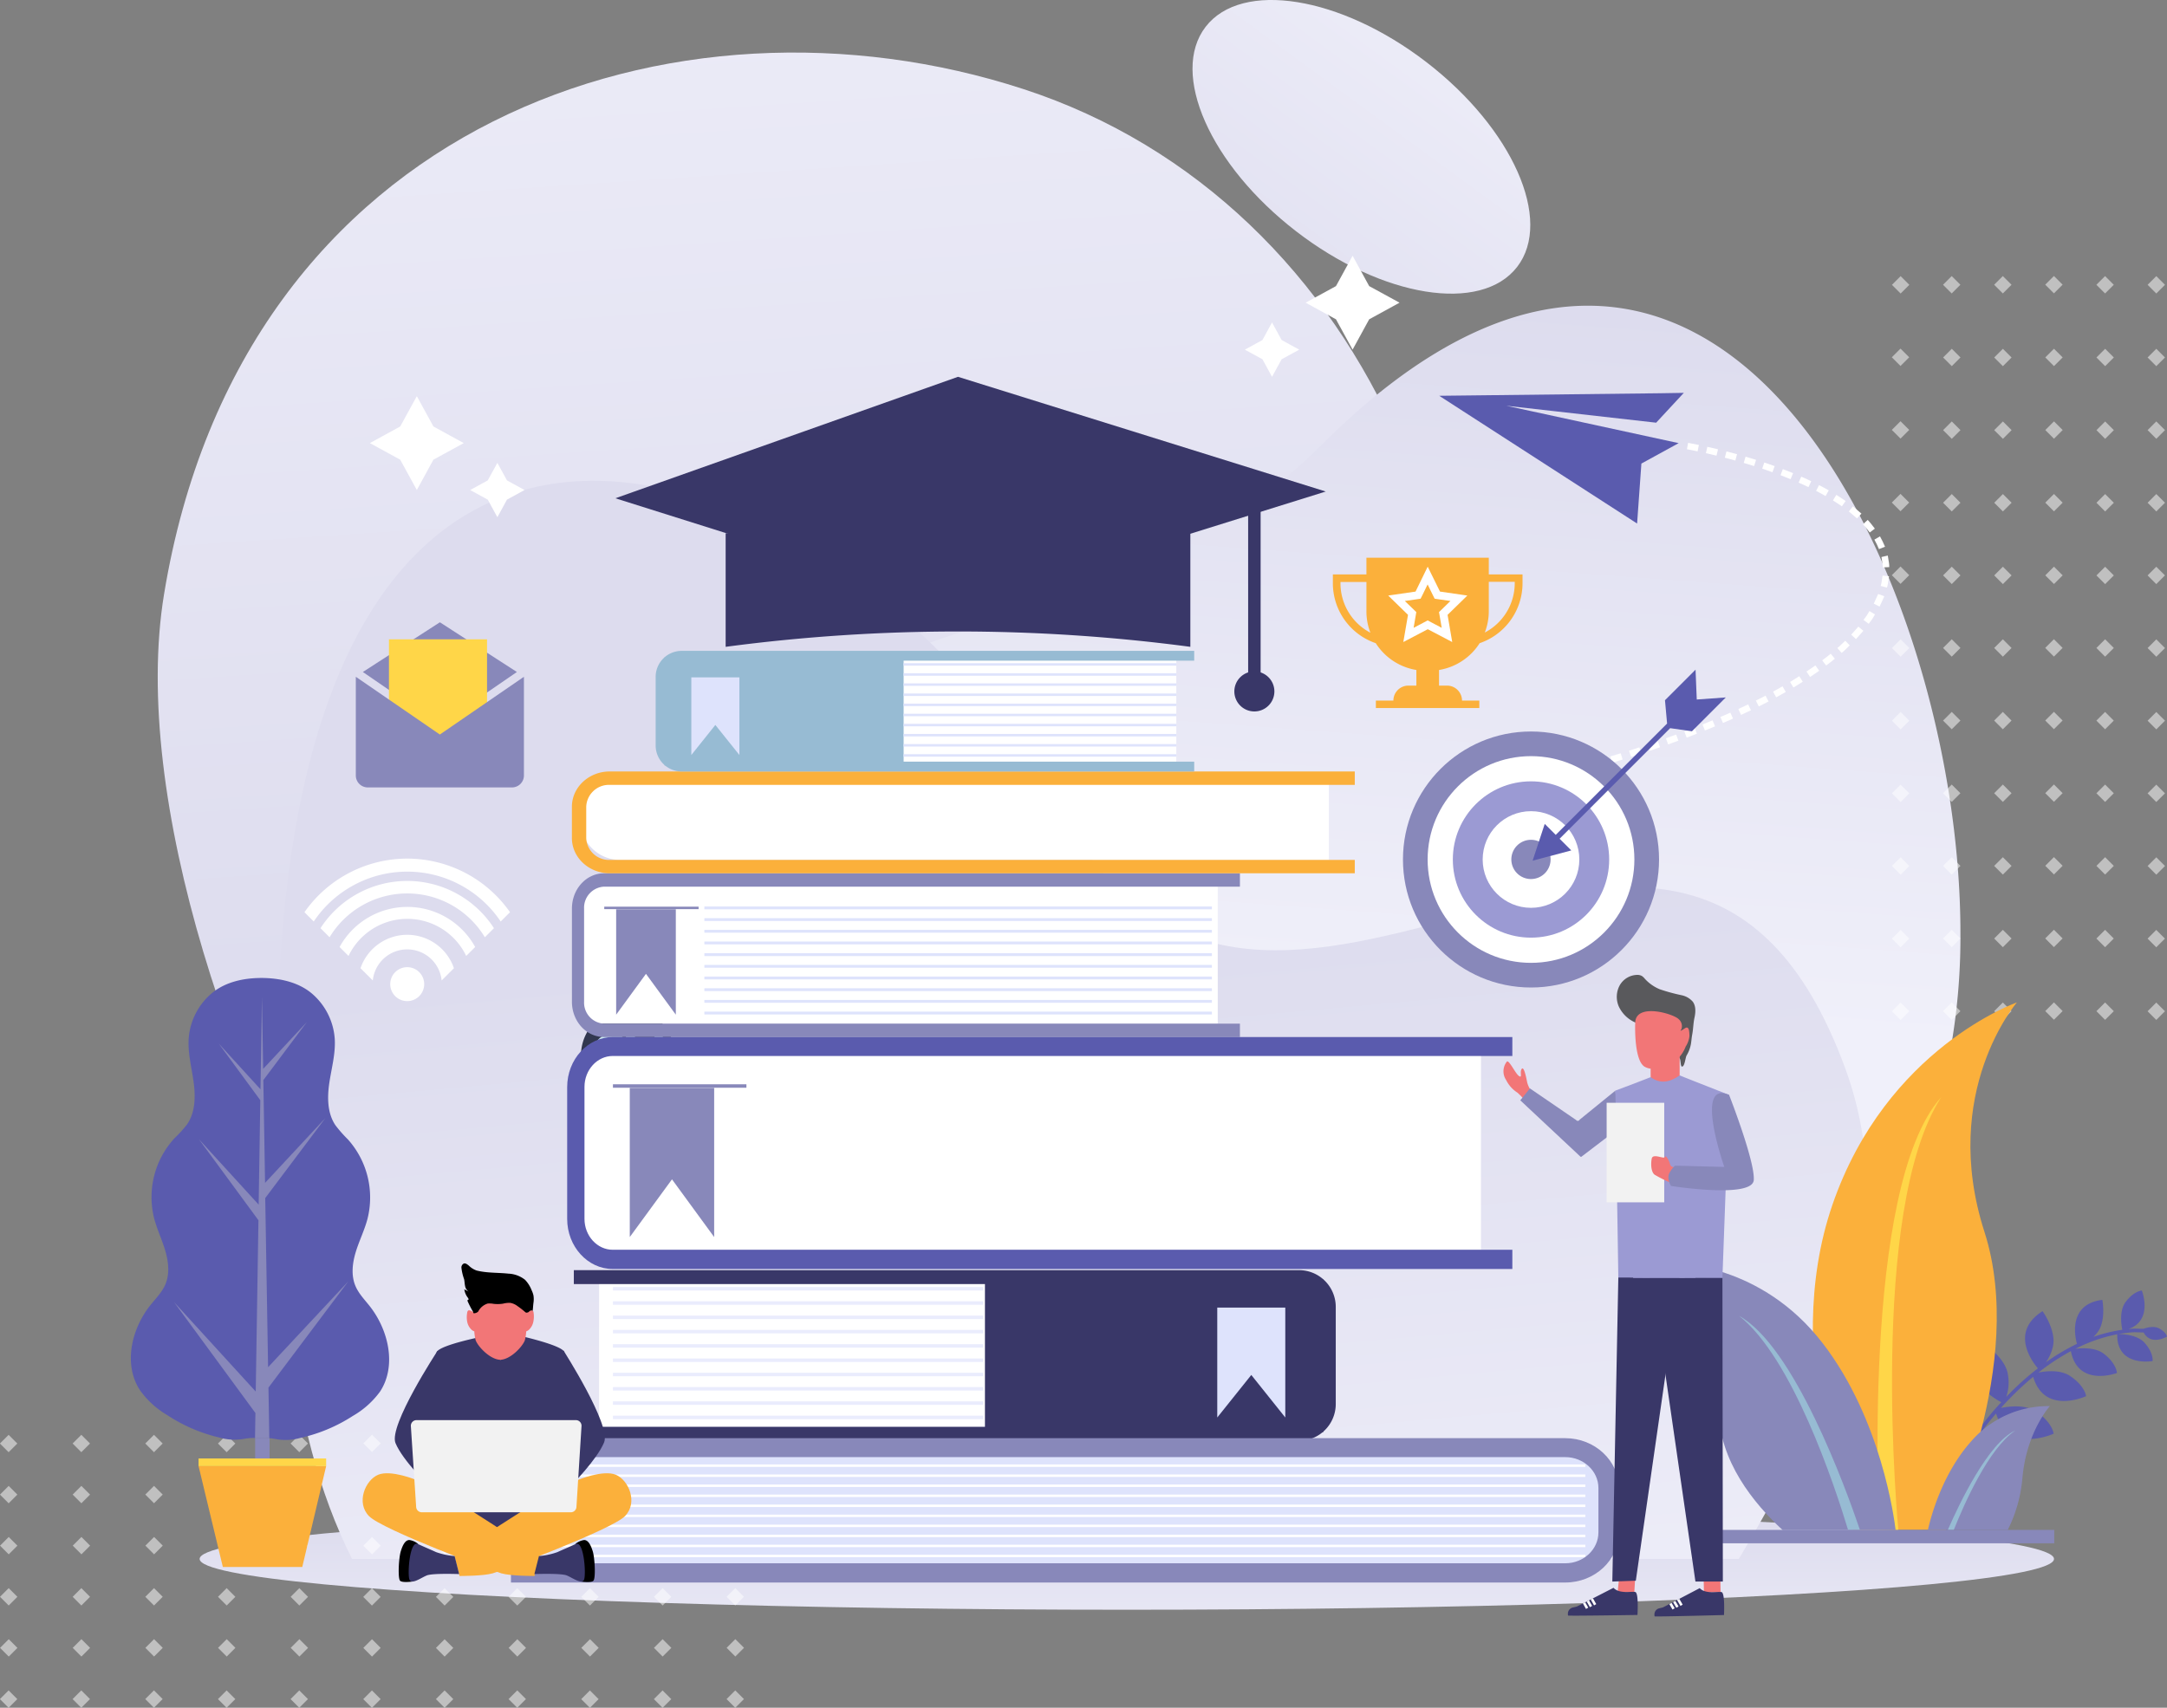 <svg xmlns="http://www.w3.org/2000/svg" xmlns:xlink="http://www.w3.org/1999/xlink" viewBox="0 0 606.22 477.87"><rect x="0" y="0" width="606.22" height="477.87" fill="#808080" stroke="none"/><defs><style>.cls-1{fill:url(#linear-gradient);}.cls-2{fill:url(#linear-gradient-2);}.cls-3{fill:url(#linear-gradient-3);}.cls-4{fill:url(#linear-gradient-4);}.cls-5{fill:url(#linear-gradient-5);}.cls-6{opacity:0.5;}.cls-10,.cls-7{fill:#fff;}.cls-8{fill:#393768;}.cls-9{fill:#5a5bae;}.cls-10{fill-rule:evenodd;}.cls-11{fill:#8888ba;}.cls-12{fill:#fbb03b;}.cls-13{fill:#ffd648;}.cls-14{fill:#97bbd3;}.cls-15{fill:#9b9ad3;}.cls-16{fill:#31374f;}.cls-17{fill:#cce9f1;}.cls-18{fill:#dee3fc;}.cls-19{fill:#eaecfd;}.cls-20{fill:#59595c;}.cls-21{fill:#f27677;}.cls-22{fill:#f2f2f2;}</style><linearGradient id="linear-gradient" x1="315.23" y1="472.72" x2="315.23" y2="426.42" gradientUnits="userSpaceOnUse"><stop offset="0" stop-color="#f0f0fa"/><stop offset="1" stop-color="#dddcee"/></linearGradient><linearGradient id="linear-gradient-2" x1="207.1" y1="-91.82" x2="231.96" y2="280.98" xlink:href="#linear-gradient"/><linearGradient id="linear-gradient-3" x1="368.52" y1="278.94" x2="383.16" y2="81.66" xlink:href="#linear-gradient"/><linearGradient id="linear-gradient-4" x1="314.36" y1="493.04" x2="293.23" y2="259.99" xlink:href="#linear-gradient"/><linearGradient id="linear-gradient-5" x1="1823.04" y1="227.66" x2="1807.36" y2="371.71" gradientTransform="translate(427.61 -1797.64) rotate(82.36)" xlink:href="#linear-gradient"/></defs><title>bg_login1</title><g id="katman_2" data-name="katman 2"><g id="Layer_1" data-name="Layer 1"><ellipse class="cls-1" cx="315.23" cy="436.23" rx="259.38" ry="14.22"/><path class="cls-2" d="M45.89,166.29C67.7,33.64,189.32-6.71,286.32,24.93S432.93,171.16,397.15,280.87s-136.94-27-194.67,123.94C162.57,509.15,27.17,280.16,45.89,166.29Z"/><path class="cls-3" d="M191.12,261a178.66,178.66,0,1,0,357.31,0c0-98.67-68.77-246.44-178.66-136.56C300,194.23,191.12,162.35,191.12,261Z"/><path class="cls-4" d="M98.48,436.23c-18.83-37.57-21-85.27-21-137.2,0-247.22,167.38-167.39,219.38-72,58,106.37,173.5-53.27,219.38,72,17.85,48.76-7.32,99.63-29.8,137.2Z"/><ellipse class="cls-5" cx="380.85" cy="41.09" rx="29.87" ry="55.02" transform="translate(115.78 317.62) rotate(-52.37)"/><g class="cls-6"><rect class="cls-7" x="587.18" y="98.29" width="3.44" height="3.44" transform="translate(101.78 445.73) rotate(-45)"/><rect class="cls-7" x="572.88" y="98.29" width="3.44" height="3.44" transform="translate(97.58 435.6) rotate(-45)"/><rect class="cls-7" x="558.58" y="98.29" width="3.44" height="3.44" transform="translate(93.4 425.51) rotate(-45)"/><rect class="cls-7" x="544.28" y="98.29" width="3.44" height="3.44" transform="translate(89.22 415.39) rotate(-45)"/><rect class="cls-7" x="529.97" y="98.29" width="3.44" height="3.44" transform="translate(85.04 405.3) rotate(-45.01)"/><rect class="cls-7" x="601.49" y="98.29" width="3.44" height="3.44" transform="translate(105.97 455.85) rotate(-45)"/><rect class="cls-7" x="587.18" y="118.62" width="3.44" height="3.44" transform="translate(87.41 451.69) rotate(-45)"/><rect class="cls-7" x="572.88" y="118.62" width="3.44" height="3.44" transform="translate(83.21 441.55) rotate(-45)"/><rect class="cls-7" x="558.58" y="118.62" width="3.44" height="3.44" transform="translate(79.03 431.46) rotate(-45)"/><rect class="cls-7" x="544.28" y="118.62" width="3.44" height="3.44" transform="translate(74.84 421.35) rotate(-45)"/><rect class="cls-7" x="529.97" y="118.62" width="3.44" height="3.44" transform="translate(70.67 411.25) rotate(-45.01)"/><rect class="cls-7" x="601.49" y="118.62" width="3.44" height="3.44" transform="translate(91.6 461.8) rotate(-45)"/><rect class="cls-7" x="587.18" y="138.94" width="3.44" height="3.44" transform="translate(73.04 457.64) rotate(-45)"/><rect class="cls-7" x="572.88" y="138.94" width="3.44" height="3.44" transform="translate(68.83 447.5) rotate(-45)"/><rect class="cls-7" x="558.58" y="138.94" width="3.44" height="3.44" transform="translate(64.66 437.41) rotate(-45)"/><rect class="cls-7" x="544.28" y="138.94" width="3.44" height="3.44" transform="translate(60.47 427.3) rotate(-45)"/><rect class="cls-7" x="529.97" y="138.94" width="3.44" height="3.44" transform="translate(56.29 417.21) rotate(-45.01)"/><rect class="cls-7" x="601.49" y="138.94" width="3.44" height="3.44" transform="translate(77.23 467.75) rotate(-45)"/><rect class="cls-7" x="587.18" y="159.27" width="3.44" height="3.44" transform="translate(58.66 463.6) rotate(-45)"/><rect class="cls-7" x="572.88" y="159.27" width="3.44" height="3.44" transform="translate(54.46 453.46) rotate(-45)"/><rect class="cls-7" x="558.58" y="159.27" width="3.44" height="3.44" transform="translate(50.28 443.37) rotate(-45)"/><rect class="cls-7" x="544.28" y="159.27" width="3.44" height="3.44" transform="translate(46.09 433.25) rotate(-45)"/><rect class="cls-7" x="529.97" y="159.27" width="3.44" height="3.44" transform="translate(41.92 423.16) rotate(-45.01)"/><rect class="cls-7" x="601.49" y="159.27" width="3.44" height="3.44" transform="translate(62.85 473.71) rotate(-45)"/><rect class="cls-7" x="587.18" y="179.6" width="3.44" height="3.44" transform="translate(44.28 469.52) rotate(-45)"/><rect class="cls-7" x="572.88" y="179.6" width="3.44" height="3.44" transform="translate(40.07 459.39) rotate(-45)"/><rect class="cls-7" x="558.58" y="179.6" width="3.44" height="3.44" transform="translate(35.9 449.3) rotate(-45)"/><rect class="cls-7" x="544.28" y="179.6" width="3.44" height="3.44" transform="translate(31.71 439.18) rotate(-45)"/><rect class="cls-7" x="529.97" y="179.6" width="3.44" height="3.44" transform="translate(27.53 429.09) rotate(-45)"/><rect class="cls-7" x="601.49" y="179.6" width="3.44" height="3.44" transform="translate(48.48 479.66) rotate(-45)"/><rect class="cls-7" x="587.18" y="199.92" width="3.44" height="3.44" transform="translate(29.9 475.48) rotate(-45)"/><rect class="cls-7" x="572.88" y="199.92" width="3.44" height="3.44" transform="translate(25.7 465.34) rotate(-45)"/><rect class="cls-7" x="558.58" y="199.92" width="3.44" height="3.44" transform="translate(21.52 455.25) rotate(-45)"/><rect class="cls-7" x="544.28" y="199.92" width="3.44" height="3.44" transform="translate(17.34 445.14) rotate(-45)"/><rect class="cls-7" x="529.97" y="199.92" width="3.44" height="3.44" transform="translate(13.16 435.05) rotate(-45)"/><rect class="cls-7" x="601.49" y="199.92" width="3.44" height="3.44" transform="translate(34.11 485.62) rotate(-45)"/><rect class="cls-7" x="587.18" y="220.25" width="3.44" height="3.44" transform="translate(15.53 481.43) rotate(-45)"/><rect class="cls-7" x="572.88" y="220.25" width="3.44" height="3.44" transform="translate(11.33 471.29) rotate(-45)"/><rect class="cls-7" x="558.58" y="220.25" width="3.44" height="3.44" transform="translate(7.15 461.2) rotate(-45)"/><rect class="cls-7" x="544.28" y="220.25" width="3.44" height="3.44" transform="translate(2.96 451.09) rotate(-45)"/><rect class="cls-7" x="529.97" y="220.25" width="3.44" height="3.44" transform="translate(-1.22 441) rotate(-45)"/><rect class="cls-7" x="601.49" y="220.25" width="3.44" height="3.44" transform="translate(19.73 491.57) rotate(-45)"/><rect class="cls-7" x="587.18" y="240.58" width="3.44" height="3.44" transform="translate(1.16 487.38) rotate(-45)"/><rect class="cls-7" x="572.88" y="240.58" width="3.44" height="3.44" transform="translate(-3.04 477.24) rotate(-45)"/><rect class="cls-7" x="558.58" y="240.58" width="3.44" height="3.44" transform="translate(-7.22 467.16) rotate(-45)"/><rect class="cls-7" x="544.28" y="240.58" width="3.44" height="3.44" transform="translate(-11.41 457.05) rotate(-45)"/><rect class="cls-7" x="529.97" y="240.58" width="3.44" height="3.44" transform="translate(-15.59 446.96) rotate(-45)"/><rect class="cls-7" x="601.49" y="240.58" width="3.44" height="3.44" transform="translate(5.36 497.53) rotate(-45)"/><rect class="cls-7" x="587.18" y="260.9" width="3.44" height="3.44" transform="translate(-13.22 493.34) rotate(-45)"/><rect class="cls-7" x="572.88" y="260.9" width="3.44" height="3.44" transform="translate(-17.42 483.2) rotate(-45)"/><rect class="cls-7" x="558.58" y="260.9" width="3.44" height="3.44" transform="translate(-21.59 473.11) rotate(-45)"/><rect class="cls-7" x="544.28" y="260.9" width="3.44" height="3.44" transform="translate(-25.78 463) rotate(-45)"/><rect class="cls-7" x="529.97" y="260.9" width="3.44" height="3.44" transform="translate(-29.96 452.91) rotate(-45)"/><rect class="cls-7" x="601.49" y="260.9" width="3.44" height="3.44" transform="translate(-9.02 503.48) rotate(-45)"/><rect class="cls-7" x="587.18" y="77.96" width="3.44" height="3.44" transform="translate(116.14 439.76) rotate(-45)"/><rect class="cls-7" x="572.88" y="77.96" width="3.44" height="3.44" transform="translate(111.94 429.62) rotate(-45)"/><rect class="cls-7" x="558.58" y="77.96" width="3.44" height="3.44" transform="translate(107.76 419.53) rotate(-45)"/><rect class="cls-7" x="544.28" y="77.96" width="3.44" height="3.44" transform="translate(103.57 409.42) rotate(-45)"/><rect class="cls-7" x="529.97" y="77.96" width="3.44" height="3.44" transform="translate(99.4 399.32) rotate(-45)"/><rect class="cls-7" x="601.49" y="77.96" width="3.44" height="3.44" transform="translate(120.35 449.89) rotate(-45)"/><rect class="cls-7" x="587.18" y="281.23" width="3.44" height="3.44" transform="translate(-27.59 499.29) rotate(-45)"/><rect class="cls-7" x="572.88" y="281.23" width="3.44" height="3.44" transform="translate(-31.79 489.15) rotate(-45)"/><rect class="cls-7" x="558.58" y="281.23" width="3.44" height="3.44" transform="translate(-35.97 479.07) rotate(-45)"/><rect class="cls-7" x="544.28" y="281.23" width="3.44" height="3.44" transform="translate(-40.16 468.95) rotate(-45)"/><rect class="cls-7" x="529.97" y="281.23" width="3.44" height="3.44" transform="translate(-44.34 458.87) rotate(-45)"/><rect class="cls-7" x="601.49" y="281.23" width="3.44" height="3.44" transform="translate(-23.39 509.43) rotate(-45)"/></g><g class="cls-6"><rect class="cls-7" x="183.65" y="459.41" width="3.44" height="3.44" transform="translate(-271.77 266.12) rotate(-45)"/><rect class="cls-7" x="183.65" y="445.11" width="3.44" height="3.44" transform="translate(-261.66 261.95) rotate(-45)"/><rect class="cls-7" x="183.65" y="430.81" width="3.44" height="3.44" transform="translate(-251.54 257.74) rotate(-45)"/><rect class="cls-7" x="183.65" y="416.5" width="3.44" height="3.44" transform="translate(-241.44 253.57) rotate(-45)"/><rect class="cls-7" x="183.65" y="402.2" width="3.44" height="3.44" transform="translate(-231.33 249.4) rotate(-45)"/><rect class="cls-7" x="183.65" y="473.71" width="3.44" height="3.44" transform="translate(-281.9 270.35) rotate(-45)"/><rect class="cls-7" x="163.32" y="459.41" width="3.44" height="3.44" transform="translate(-277.72 251.75) rotate(-45)"/><rect class="cls-7" x="163.32" y="445.11" width="3.44" height="3.44" transform="translate(-267.62 247.58) rotate(-45)"/><rect class="cls-7" x="163.32" y="430.81" width="3.44" height="3.44" transform="translate(-257.49 243.37) rotate(-45)"/><rect class="cls-7" x="163.32" y="416.5" width="3.44" height="3.44" transform="translate(-247.39 239.2) rotate(-45)"/><rect class="cls-7" x="163.32" y="402.2" width="3.44" height="3.44" transform="translate(-237.28 235.03) rotate(-45)"/><rect class="cls-7" x="163.32" y="473.71" width="3.44" height="3.44" transform="translate(-287.85 255.98) rotate(-45)"/><rect class="cls-7" x="143" y="459.41" width="3.44" height="3.44" transform="translate(-283.68 237.39) rotate(-45)"/><rect class="cls-7" x="143" y="445.11" width="3.44" height="3.44" transform="translate(-273.58 233.22) rotate(-45)"/><rect class="cls-7" x="143" y="430.81" width="3.44" height="3.44" transform="translate(-263.46 229.02) rotate(-45)"/><rect class="cls-7" x="143" y="416.5" width="3.44" height="3.44" transform="translate(-253.35 224.84) rotate(-45)"/><rect class="cls-7" x="143" y="402.2" width="3.44" height="3.44" transform="translate(-243.25 220.67) rotate(-45.01)"/><rect class="cls-7" x="143" y="473.71" width="3.44" height="3.44" transform="translate(-293.81 241.6) rotate(-45)"/><rect class="cls-7" x="122.67" y="459.41" width="3.44" height="3.44" transform="translate(-289.64 223.02) rotate(-45)"/><rect class="cls-7" x="122.67" y="445.11" width="3.44" height="3.44" transform="translate(-279.53 218.85) rotate(-45)"/><rect class="cls-7" x="122.67" y="430.81" width="3.44" height="3.44" transform="translate(-269.41 214.64) rotate(-45)"/><rect class="cls-7" x="122.67" y="416.5" width="3.44" height="3.44" transform="translate(-259.31 210.47) rotate(-45)"/><rect class="cls-7" x="122.67" y="402.2" width="3.44" height="3.44" transform="translate(-249.2 206.3) rotate(-45.01)"/><rect class="cls-7" x="122.67" y="473.71" width="3.44" height="3.44" transform="translate(-299.76 227.23) rotate(-45)"/><rect class="cls-7" x="102.35" y="459.41" width="3.44" height="3.44" transform="translate(-295.59 208.65) rotate(-45)"/><rect class="cls-7" x="102.34" y="445.11" width="3.44" height="3.44" transform="translate(-285.49 204.48) rotate(-45)"/><rect class="cls-7" x="102.35" y="430.81" width="3.44" height="3.44" transform="translate(-275.36 200.27) rotate(-45)"/><rect class="cls-7" x="102.34" y="416.5" width="3.44" height="3.44" transform="translate(-265.26 196.1) rotate(-45)"/><rect class="cls-7" x="102.34" y="402.2" width="3.44" height="3.44" transform="translate(-255.16 191.92) rotate(-45.01)"/><rect class="cls-7" x="102.34" y="473.71" width="3.44" height="3.44" transform="translate(-305.71 212.86) rotate(-45)"/><rect class="cls-7" x="82.02" y="459.41" width="3.44" height="3.44" transform="translate(-301.53 194.26) rotate(-45)"/><rect class="cls-7" x="82.02" y="445.11" width="3.44" height="3.44" transform="translate(-291.43 190.09) rotate(-45)"/><rect class="cls-7" x="82.02" y="430.81" width="3.44" height="3.44" transform="translate(-281.3 185.88) rotate(-45)"/><rect class="cls-7" x="82.02" y="416.5" width="3.44" height="3.44" transform="translate(-271.2 181.71) rotate(-45)"/><rect class="cls-7" x="82.02" y="402.2" width="3.44" height="3.44" transform="translate(-261.1 177.53) rotate(-45)"/><rect class="cls-7" x="82.02" y="473.71" width="3.44" height="3.44" transform="translate(-311.67 198.48) rotate(-45)"/><rect class="cls-7" x="61.69" y="459.41" width="3.44" height="3.44" transform="translate(-307.48 179.88) rotate(-45)"/><rect class="cls-7" x="61.69" y="445.11" width="3.44" height="3.44" transform="translate(-297.38 175.71) rotate(-45)"/><rect class="cls-7" x="61.69" y="430.81" width="3.44" height="3.44" transform="translate(-287.26 171.51) rotate(-45)"/><rect class="cls-7" x="61.69" y="416.5" width="3.44" height="3.44" transform="translate(-277.16 167.33) rotate(-45)"/><rect class="cls-7" x="61.69" y="402.2" width="3.44" height="3.44" transform="translate(-267.05 163.16) rotate(-45)"/><rect class="cls-7" x="61.69" y="473.71" width="3.44" height="3.44" transform="translate(-317.62 184.11) rotate(-45)"/><rect class="cls-7" x="41.37" y="459.41" width="3.44" height="3.44" transform="translate(-313.44 165.51) rotate(-45)"/><rect class="cls-7" x="41.37" y="445.11" width="3.44" height="3.44" transform="translate(-303.34 161.34) rotate(-45)"/><rect class="cls-7" x="41.37" y="430.81" width="3.44" height="3.44" transform="translate(-293.21 157.14) rotate(-45)"/><rect class="cls-7" x="41.37" y="416.5" width="3.44" height="3.44" transform="translate(-283.11 152.96) rotate(-45)"/><rect class="cls-7" x="41.37" y="402.2" width="3.44" height="3.44" transform="translate(-273.01 148.79) rotate(-45)"/><rect class="cls-7" x="41.37" y="473.71" width="3.44" height="3.44" transform="translate(-323.58 169.73) rotate(-45)"/><rect class="cls-7" x="21.04" y="459.41" width="3.44" height="3.44" transform="translate(-319.39 151.14) rotate(-45)"/><rect class="cls-7" x="21.04" y="445.11" width="3.44" height="3.44" transform="translate(-309.29 146.97) rotate(-45)"/><rect class="cls-7" x="21.04" y="430.81" width="3.44" height="3.44" transform="translate(-299.16 142.76) rotate(-45)"/><rect class="cls-7" x="21.04" y="416.5" width="3.44" height="3.44" transform="translate(-289.06 138.59) rotate(-45)"/><rect class="cls-7" x="21.04" y="402.2" width="3.44" height="3.44" transform="translate(-278.96 134.41) rotate(-45)"/><rect class="cls-7" x="21.04" y="473.71" width="3.44" height="3.44" transform="translate(-329.53 155.36) rotate(-45)"/><rect class="cls-7" x="203.98" y="459.41" width="3.44" height="3.44" transform="translate(-265.81 280.49) rotate(-45)"/><rect class="cls-7" x="203.98" y="445.11" width="3.44" height="3.44" transform="translate(-255.71 276.32) rotate(-45)"/><rect class="cls-7" x="203.98" y="430.81" width="3.44" height="3.44" transform="translate(-245.59 272.11) rotate(-45)"/><rect class="cls-7" x="203.98" y="416.5" width="3.44" height="3.44" transform="translate(-235.48 267.95) rotate(-45)"/><rect class="cls-7" x="203.98" y="402.2" width="3.44" height="3.44" transform="translate(-225.38 263.78) rotate(-45)"/><rect class="cls-7" x="203.98" y="473.71" width="3.44" height="3.44" transform="translate(-275.94 284.72) rotate(-45)"/><rect class="cls-7" x="0.71" y="459.41" width="3.44" height="3.44" transform="translate(-325.34 136.77) rotate(-45)"/><rect class="cls-7" x="0.71" y="445.11" width="3.44" height="3.44" transform="translate(-315.24 132.59) rotate(-45)"/><rect class="cls-7" x="0.71" y="430.81" width="3.44" height="3.44" transform="translate(-305.12 128.39) rotate(-45)"/><rect class="cls-7" x="0.71" y="416.5" width="3.44" height="3.44" transform="translate(-295.02 124.22) rotate(-45)"/><rect class="cls-7" x="0.71" y="402.2" width="3.44" height="3.44" transform="translate(-284.92 120.04) rotate(-45)"/><rect class="cls-7" x="0.71" y="473.71" width="3.44" height="3.44" transform="translate(-335.49 140.99) rotate(-45)"/></g><path class="cls-8" d="M333,181a494,494,0,0,0-130,0V149.21H333Z"/><polygon class="cls-8" points="268 169.63 172.15 139.43 268 105.44 370.88 137.54 268 169.63"/><rect class="cls-8" x="349.17" y="140.2" width="3.49" height="49.42"/><path class="cls-8" d="M356.51,193.47a5.6,5.6,0,1,1-5.6-5.59A5.6,5.6,0,0,1,356.51,193.47Z"/><polygon class="cls-9" points="464.55 110.04 402.62 110.75 457.98 146.5 459.18 129.72 469.61 124 421.4 113.54 463.31 118.28 466.19 115.17 471.05 109.93 464.55 110.04"/><path class="cls-10" d="M485.94,127.11l-.48,1.76c-1-.28-2-.54-2.94-.79l.46-1.76C484,126.57,485,126.83,485.94,127.11Z"/><polygon class="cls-10" points="477.63 125.03 480.62 125.73 480.19 127.5 477.23 126.81 477.63 125.03"/><polygon class="cls-10" points="472.25 123.92 475.27 124.52 474.9 126.3 471.92 125.71 472.25 123.92"/><polygon class="cls-10" points="498.11 132.97 498.75 131.27 501.62 132.4 500.92 134.09 498.11 132.97"/><path class="cls-10" d="M493.56,129.43c1,.33,1.94.64,2.9,1l-.61,1.71c-1-.35-1.91-.65-2.87-1Z"/><path class="cls-10" d="M491.26,128.68l-.55,1.74c-1-.31-1.93-.6-2.9-.88l.51-1.75C489.3,128.08,490.28,128.37,491.26,128.68Z"/><path class="cls-10" d="M513.72,138.48c.87.57,1.75,1.11,2.6,1.71l-1.05,1.49c-.81-.58-1.67-1.1-2.51-1.66Z"/><path class="cls-10" d="M511.6,137.22l-.9,1.59c-.86-.52-1.76-1-2.65-1.44l.83-1.62C509.8,136.23,510.72,136.69,511.6,137.22Z"/><path class="cls-10" d="M503.17,135.05l.73-1.67c1,.39,1.87.85,2.8,1.28l-.78,1.65C505,135.88,504.1,135.43,503.17,135.05Z"/><path class="cls-10" d="M524.36,151l1.57-.91c.52.93,1,1.92,1.41,2.9l-1.7.66C525.25,152.71,524.83,151.82,524.36,151Z"/><path class="cls-10" d="M521.16,146.72l1.33-1.24c.73.77,1.37,1.63,2,2.44L523.07,149C522.43,148.24,521.85,147.44,521.16,146.72Z"/><polygon class="cls-10" points="517.22 143.12 518.35 141.69 520.74 143.72 519.5 145.06 517.22 143.12"/><path class="cls-10" d="M527.13,166.85c-.42,1-.88,1.93-1.32,2.9l-1.62-.84c.41-.9.84-1.8,1.23-2.7Z"/><path class="cls-10" d="M526.65,161.07l1.81.18-.25,1.6a8.27,8.27,0,0,1-.33,1.57l-1.76-.46a7,7,0,0,0,.3-1.43Z"/><path class="cls-10" d="M526.56,157.31l-.22-1.44,1.77-.41.26,1.61a8,8,0,0,1,.15,1.62l-1.82.08A6.57,6.57,0,0,0,526.56,157.31Z"/><path class="cls-10" d="M517.47,180.59c-.75.72-1.47,1.47-2.27,2.12L514,181.34c.79-.63,1.48-1.36,2.21-2.05Z"/><polygon class="cls-10" points="521.28 176.51 519.21 178.84 517.88 177.6 519.88 175.35 521.28 176.51"/><polygon class="cls-10" points="522.98 170.99 524.53 171.94 523.72 173.29 522.78 174.55 521.31 173.47 522.21 172.27 522.98 170.99"/><polygon class="cls-10" points="504.32 190.76 501.71 192.39 500.78 190.83 503.35 189.22 504.32 190.76"/><polygon class="cls-10" points="508.92 187.69 506.38 189.44 505.36 187.92 507.86 186.2 508.92 187.69"/><path class="cls-10" d="M513.3,184.33c-.77.68-1.63,1.27-2.43,1.9l-1.11-1.45c.79-.62,1.63-1.19,2.38-1.86Z"/><polygon class="cls-10" points="489.05 197.11 489.84 198.75 487.06 200.05 486.3 198.4 489.05 197.11"/><path class="cls-10" d="M494.75,196.27c-.89.5-1.81.94-2.73,1.4l-.81-1.63c.9-.45,1.81-.89,2.7-1.38Z"/><path class="cls-10" d="M499.57,193.63c-.89.51-1.77,1-2.68,1.5l-.87-1.6c.89-.46,1.76-1,2.64-1.48Z"/><polygon class="cls-10" points="474.04 203.61 474.7 205.3 471.85 206.41 471.2 204.7 474.04 203.61"/><polygon class="cls-10" points="479.09 201.57 479.79 203.25 476.96 204.41 476.28 202.72 479.09 201.57"/><polygon class="cls-10" points="484.07 199.42 484.82 201.08 482.01 202.31 481.29 200.63 484.07 199.42"/><polygon class="cls-10" points="458.62 209.13 459.19 210.86 456.28 211.79 455.73 210.06 458.62 209.13"/><polygon class="cls-10" points="463.79 207.38 464.39 209.1 461.49 210.09 460.91 208.36 463.79 207.38"/><polygon class="cls-10" points="468.9 205.55 469.53 207.26 466.66 208.31 466.05 206.59 468.9 205.55"/><polygon class="cls-10" points="442.94 213.86 443.43 215.62 440.48 216.42 440.01 214.66 442.94 213.86"/><polygon class="cls-10" points="448.19 212.36 448.7 214.11 445.76 214.96 445.26 213.21 448.19 212.36"/><polygon class="cls-10" points="453.39 210.79 453.93 212.53 451.01 213.43 450.48 211.68 453.39 210.79"/><polygon class="cls-10" points="424.1 218.54 427.06 217.88 427.47 219.66 424.48 220.32 424.1 218.54"/><polygon class="cls-10" points="432.37 216.62 432.8 218.39 429.83 219.11 429.41 217.33 432.37 216.62"/><polygon class="cls-10" points="437.64 215.28 438.1 217.05 435.14 217.81 434.69 216.04 437.64 215.28"/><path class="cls-9" d="M103.42,365.48c-1.44-1.82-3.11-3.53-4-5.67-1.25-3-.83-6.42.12-9.52s2.41-6,3.25-9.16a24.39,24.39,0,0,0-5.45-22.28,36.63,36.63,0,0,1-3.52-4c-2.28-3.41-2.29-7.85-1.68-11.91s1.75-8.09,1.51-12.18a18.32,18.32,0,0,0-6.55-12.87c-3.74-3.08-8.78-4.16-13.63-4.23h-.31c-4.86,0-9.9,1.05-13.68,4.08a18.34,18.34,0,0,0-6.69,12.79c-.29,4.1.81,8.14,1.37,12.21s.5,8.5-1.82,11.88a34.7,34.7,0,0,1-3.56,3.92,24.39,24.39,0,0,0-5.7,22.22c.8,3.14,2.23,6.09,3.15,9.2s1.29,6.55,0,9.52c-.93,2.13-2.61,3.82-4.07,5.63-5.4,6.68-7.73,16.7-3,23.91a24.51,24.51,0,0,0,7.53,6.9,45.2,45.2,0,0,0,14.64,6.33,15.21,15.21,0,0,0,7,.37,16.48,16.48,0,0,1,4.34-.17,16.37,16.37,0,0,1,4.33.21,15.06,15.06,0,0,0,7-.29,44.85,44.85,0,0,0,14.71-6.16,24.52,24.52,0,0,0,7.61-6.81C111,382.27,108.74,372.23,103.42,365.48Z"/><path class="cls-11" d="M97.48,358.51,75,382.58l-.8-47.33c3.39-4.5,16.85-22.42,16.85-22.42L74.15,331l-.48-28.76L85.84,286,73.62,299.1l-.34-20.21-.41,25.92L61.18,292l11.64,15.87-.46,29.22L55.64,318.77,72.3,341.46l-.76,47.93-22.83-25,22.74,31-.11,7.08,4,0-.24-14.18Z"/><rect class="cls-11" x="71.38" y="402.44" width="4.03" height="7.73"/><polygon class="cls-12" points="55.55 410.26 91.24 410.26 84.56 438.48 62.34 438.48 55.55 410.26"/><rect class="cls-13" x="55.55" y="408.12" width="35.69" height="2.14"/><polygon class="cls-7" points="121.25 119.34 129.74 123.99 121.25 128.63 116.61 137.12 111.96 128.63 103.47 123.99 111.96 119.34 116.61 110.85 121.25 119.34"/><polygon class="cls-7" points="141.83 134.43 146.74 137.12 141.83 139.81 139.14 144.73 136.45 139.81 131.53 137.12 136.45 134.43 139.14 129.52 141.83 134.43"/><polygon class="cls-7" points="373.74 80.06 365.25 84.7 373.74 89.35 378.39 97.84 383.03 89.35 391.52 84.7 383.03 80.06 378.39 71.57 373.74 80.06"/><polygon class="cls-7" points="353.17 95.15 348.25 97.84 353.17 100.53 355.85 105.44 358.54 100.53 363.46 97.84 358.54 95.15 355.85 90.23 353.17 95.15"/><path class="cls-9" d="M599.69,372.87c2.07,3.81,6.53,1.14,6.53,1.14s-.25-1.25-2.26-2.31c-1.49-.78-3.64-.13-4.39.14l-2.47-.06h0c-.55,0-1.09.07-1.64.12,7-2.48,3.72-10.77,3.72-10.77s-2.21.09-4.54,3.21c-1.88,2.49-1.14,6.73-.92,7.77a41,41,0,0,0-8.09,2,11,11,0,0,0,1-1.1c2.68-3.2,1.5-9.28,1.5-9.28-9.58,1.23-7.67,10.24-7.1,12.31a59.8,59.8,0,0,0-8.66,5.15,12.48,12.48,0,0,0,1.88-4.17c1.21-4.51-2.84-10.12-2.84-10.12-9.39,5.91-2.64,14.45-1.31,16-1.69,1.3-3.24,2.62-4.63,3.87s-2.93,2.77-4.21,4.09a12.53,12.53,0,0,0,.48-6.09c-.67-5.06-7.12-9-7.12-9-6.84,9.68,2.95,15.43,5.24,16.6a79.51,79.51,0,0,0-6.9,8.47l.85.57a71,71,0,0,1,4.59-5.87c3.63,11.48,16.11,5.64,16.11,5.64s-.31-3.13-4.93-6.2c-3-2-7.43-1.47-9.82-1a86.17,86.17,0,0,1,6.42-6.46c.81-.74,1.68-1.49,2.6-2.25,3.21,10.83,14.81,5.41,14.81,5.41s-.29-2.86-4.52-5.67c-2.66-1.77-6.59-1.37-8.82-.93a62.94,62.94,0,0,1,9.08-6c2,10.25,12.89,6.12,12.89,6.12s-.06-2.58-3.64-5.36c-2.34-1.83-6.07-1.65-8-1.4a43.86,43.86,0,0,1,11.72-4.07c-.17,9.29,9.89,7.49,9.89,7.49s.36-2.17-2.22-5.09c-2-2.27-6.11-2.46-7.32-2.47a36.76,36.76,0,0,1,4.48-.51Z"/><path class="cls-12" d="M518.4,428.11s-20.88-47.15-5.77-91,51.61-56.61,51.61-56.61-21.67,25.08-9.09,64.2c11.89,37-10.79,83.37-10.79,83.37Z"/><path class="cls-13" d="M525.79,428.11S520.44,332.19,543.07,307c-20.58,31.8-12,121.15-12,121.15Z"/><path class="cls-11" d="M561.67,428.11H539.33c.89-3.93,4.1-15.83,12.12-24.8a28.48,28.48,0,0,1,22-9.84s-6.68,7.34-7.71,20.51A40,40,0,0,1,561.67,428.11Z"/><path class="cls-11" d="M510,376c16.27,21.2,19.91,48.85,20.3,52.15H498.69c-8-7.38-17.81-19.33-17.88-33.7-.14-25.66-12.05-40.87-12.05-40.87S492.69,353.38,510,376Z"/><path class="cls-14" d="M546.57,428.11H544.9c3.18-7.28,11.29-24.35,18.89-27.82C556.36,405.27,549.52,420.71,546.57,428.11Z"/><path class="cls-14" d="M520.32,428.11H517c-3.85-12.73-15.62-48.18-30.48-59.89C501.9,376.72,516.23,416.07,520.32,428.11Z"/><rect class="cls-11" x="480.42" y="428.11" width="94.27" height="3.74" transform="translate(1055.1 859.96) rotate(180)"/><circle class="cls-11" cx="428.3" cy="240.51" r="35.82"/><circle class="cls-7" cx="428.3" cy="240.51" r="28.92"/><circle class="cls-15" cx="428.3" cy="240.51" r="21.87"/><circle class="cls-7" cx="428.3" cy="240.51" r="13.52"/><path class="cls-11" d="M433.78,240.51A5.49,5.49,0,1,1,428.3,235,5.48,5.48,0,0,1,433.78,240.51Z"/><polygon class="cls-9" points="474.67 195.74 474.33 187.39 465.78 195.94 466.37 202.47 435.22 233.62 432.14 230.55 428.75 240.84 439.57 237.97 436.3 234.7 467.23 203.76 473.32 204.63 482.79 195.16 474.67 195.74"/><polygon class="cls-11" points="123.06 174.13 101.51 188.04 123.06 202.84 144.6 188.04 123.06 174.13"/><rect class="cls-13" x="108.81" y="178.9" width="27.44" height="27.44"/><polygon points="157.7 191.33 157.7 191.33 157.7 191.33 157.7 191.33"/><polygon points="99.55 191.33 99.55 191.33 99.55 191.33 99.55 191.33"/><path class="cls-11" d="M123.05,205.54,99.54,189.38V217a3.34,3.34,0,0,0,3.35,3.34h40.33a3.34,3.34,0,0,0,3.35-3.34V189.38Z"/><path class="cls-16" d="M188.75,295.3a13.11,13.11,0,1,1-13.11-13.1A13.11,13.11,0,0,1,188.75,295.3Z"/><path class="cls-17" d="M174.39,299.36c0,.15,0,.28,0,.38s0,.2,0,.27a.68.68,0,0,1-.08.19.7.7,0,0,1-.14.19,1.59,1.59,0,0,1-.38.26,4.54,4.54,0,0,1-.69.31,6.71,6.71,0,0,1-.94.25,6.47,6.47,0,0,1-3.29-.27,4.13,4.13,0,0,1-1.64-1.1,5,5,0,0,1-1-1.83,8.5,8.5,0,0,1-.35-2.55,8.24,8.24,0,0,1,.39-2.64,5.29,5.29,0,0,1,1.11-1.93,4.63,4.63,0,0,1,1.7-1.19,5.73,5.73,0,0,1,2.19-.4,4.84,4.84,0,0,1,.94.08,5,5,0,0,1,.83.21,5.5,5.5,0,0,1,.69.3,2,2,0,0,1,.42.29,1.2,1.2,0,0,1,.17.2,1,1,0,0,1,.07.21,2.19,2.19,0,0,1,0,.3c0,.11,0,.25,0,.42s0,.33,0,.46a1.33,1.33,0,0,1-.07.3.5.5,0,0,1-.1.18.27.27,0,0,1-.15.05.6.6,0,0,1-.34-.16l-.53-.35a4.54,4.54,0,0,0-.79-.35,3.42,3.42,0,0,0-1.08-.16,2.67,2.67,0,0,0-1.24.29,2.63,2.63,0,0,0-.92.81,3.63,3.63,0,0,0-.58,1.27,6.24,6.24,0,0,0-.2,1.68,6.69,6.69,0,0,0,.21,1.78,3.37,3.37,0,0,0,.6,1.23,2.41,2.41,0,0,0,.95.73,3.08,3.08,0,0,0,1.24.23,3.56,3.56,0,0,0,1.09-.14,4.59,4.59,0,0,0,.79-.33,5.37,5.37,0,0,0,.54-.33.72.72,0,0,1,.32-.14.24.24,0,0,1,.15,0,.33.33,0,0,1,.09.14,1.54,1.54,0,0,1,.05.3C174.38,299,174.39,299.14,174.39,299.36Z"/><path class="cls-17" d="M181.88,300.71a.67.67,0,0,1-.12.24.36.36,0,0,1-.23.15,2.12,2.12,0,0,1-.44.06h-1.34l-.44,0a1,1,0,0,1-.29-.06.48.48,0,0,1-.19-.09.37.37,0,0,1-.12-.13,1.21,1.21,0,0,1-.08-.19l-3.46-10.31a3.53,3.53,0,0,1-.13-.52.32.32,0,0,1,.09-.28.77.77,0,0,1,.38-.12l.76,0,.65,0a1.49,1.49,0,0,1,.36.06.3.3,0,0,1,.17.14.9.9,0,0,1,.1.22l2.83,9h0l2.78-8.93a.73.73,0,0,1,.09-.25.35.35,0,0,1,.18-.15,1.43,1.43,0,0,1,.37-.07l.67,0a5.14,5.14,0,0,1,.64,0,.48.48,0,0,1,.32.13.38.38,0,0,1,.05.29,3.33,3.33,0,0,1-.14.5Z"/><path class="cls-7" d="M113.92,240.26a35.11,35.11,0,0,0-28.75,15l2.6,2.6a31.48,31.48,0,0,1,52.3,0l2.61-2.6A35.12,35.12,0,0,0,113.92,240.26Z"/><path class="cls-7" d="M113.92,246.51a28.88,28.88,0,0,0-24.26,13.22l2.54,2.54a25.37,25.37,0,0,1,43.44,0l2.54-2.54A28.88,28.88,0,0,0,113.92,246.51Z"/><path class="cls-7" d="M113.92,253.78A21.62,21.62,0,0,0,95,265l2.5,2.5a18.24,18.24,0,0,1,32.92,0l2.51-2.5A21.64,21.64,0,0,0,113.92,253.78Z"/><path class="cls-7" d="M113.92,261.58a13.83,13.83,0,0,0-13.07,9.35l3.44,3.43a9.68,9.68,0,0,1,19.26,0l3.44-3.43A13.82,13.82,0,0,0,113.92,261.58Z"/><path class="cls-7" d="M113.92,270.64a4.75,4.75,0,1,0,4.75,4.75A4.75,4.75,0,0,0,113.92,270.64Z"/><path class="cls-7" d="M167.29,246.83H340.67a0,0,0,0,1,0,0v39.62a0,0,0,0,1,0,0H167.29a5.3,5.3,0,0,1-5.3-5.3v-29A5.3,5.3,0,0,1,167.29,246.83Z"/><path class="cls-11" d="M346.87,286.45H169a5.89,5.89,0,0,1-5.6-6.13V254.24a5.89,5.89,0,0,1,5.6-6.13H346.87v-3.74H169c-5,0-9,4.43-9,9.87v26.08c0,5.44,4,9.87,9,9.87H346.87Z"/><polygon class="cls-11" points="189.06 283.93 180.71 272.51 172.37 283.93 172.37 254.43 189.06 254.43 189.06 283.93"/><path class="cls-7" d="M371.75,240.63H173.47a11.14,11.14,0,0,1-11.14-11.15h0a11.14,11.14,0,0,1,11.14-11.14H371.75Z"/><path class="cls-12" d="M379,240.63H170.56A6.36,6.36,0,0,1,164,234.5v-8.75a6.35,6.35,0,0,1,6.56-6.12H379v-3.75H170.56c-5.83,0-10.57,4.43-10.57,9.87v8.75c0,5.44,4.74,9.87,10.57,9.87H379Z"/><path class="cls-7" d="M190.33,183.94H329.07a0,0,0,0,1,0,0v29.19a0,0,0,0,1,0,0H190.33a5.31,5.31,0,0,1-5.31-5.31V189.24A5.3,5.3,0,0,1,190.33,183.94Z"/><path class="cls-14" d="M334.08,213.13H190.69a4.52,4.52,0,0,1-4.51-4.52V189.4a4.52,4.52,0,0,1,4.51-4.52H334.08v-2.75H190.69a7.28,7.28,0,0,0-7.27,7.27v19.21a7.28,7.28,0,0,0,7.27,7.27H334.08Z"/><rect class="cls-14" x="185.91" y="183.94" width="66.88" height="30.26"/><polygon class="cls-18" points="206.85 211.27 200.12 202.86 193.4 211.27 193.4 189.54 206.85 189.54 206.85 211.27"/><rect class="cls-11" x="169.04" y="253.71" width="26.39" height="0.69"/><path class="cls-7" d="M172.91,358h198.5a0,0,0,0,1,0,0v41.3a0,0,0,0,1,0,0H172.91a5.31,5.31,0,0,1-5.31-5.31V363.28A5.31,5.31,0,0,1,172.91,358Z" transform="translate(539.01 757.25) rotate(180)"/><path class="cls-8" d="M160.53,399.27H363.39a6.39,6.39,0,0,0,6.39-6.38V365.7a6.39,6.39,0,0,0-6.39-6.38H160.53v-3.9H363.39a10.29,10.29,0,0,1,10.29,10.28v27.19a10.3,10.3,0,0,1-10.29,10.29H160.53Z"/><rect class="cls-8" x="275.54" y="357.98" width="94.62" height="42.81" transform="translate(645.7 758.76) rotate(180)"/><polygon class="cls-18" points="340.53 396.65 350.05 384.75 359.56 396.65 359.56 365.9 340.53 365.9 340.53 396.65"/><path class="cls-7" d="M166.8,293.67H414.3a0,0,0,0,1,0,0v56.06a0,0,0,0,1,0,0H166.8a5.3,5.3,0,0,1-5.3-5.3V299A5.3,5.3,0,0,1,166.8,293.67Z"/><path class="cls-9" d="M423.08,349.72H171.43c-4.36,0-7.92-3.88-7.92-8.66V304.15c0-4.78,3.56-8.66,7.92-8.66H423.08v-5.3H171.43c-7,0-12.76,6.26-12.76,14v36.91c0,7.7,5.73,14,12.76,14H423.08Z"/><polygon class="cls-11" points="199.79 346.16 187.99 330.01 176.18 346.16 176.18 304.42 199.79 304.42 199.79 346.16"/><rect class="cls-11" x="171.47" y="303.41" width="37.34" height="0.97"/><path class="cls-18" d="M158.54,405.92h291a0,0,0,0,1,0,0v31.53a0,0,0,0,1,0,0h-291a5.31,5.31,0,0,1-5.31-5.31V411.22A5.3,5.3,0,0,1,158.54,405.92Z" transform="translate(602.77 843.37) rotate(180)"/><path class="cls-11" d="M142.94,437.45H437.88c5.12,0,9.28-3.88,9.28-8.66V416.4c0-4.77-4.16-8.66-9.28-8.66H142.94v-5.3H437.88c8.25,0,15,6.27,15,14v12.39c0,7.7-6.71,14-15,14H142.94Z"/><rect class="cls-7" x="212.4" y="307.96" width="193.79" height="0.97"/><rect class="cls-7" x="212.4" y="311.96" width="193.79" height="0.97"/><rect class="cls-7" x="212.4" y="315.96" width="193.79" height="0.97"/><rect class="cls-7" x="212.4" y="319.96" width="193.79" height="0.97"/><rect class="cls-7" x="212.4" y="323.96" width="193.79" height="0.97"/><rect class="cls-7" x="212.4" y="327.96" width="193.79" height="0.97"/><rect class="cls-7" x="212.4" y="331.96" width="193.79" height="0.97"/><rect class="cls-7" x="212.4" y="335.96" width="193.79" height="0.97"/><rect class="cls-7" x="212.4" y="303.96" width="193.79" height="0.97"/><rect class="cls-7" x="212.4" y="339.96" width="193.79" height="0.97"/><rect class="cls-7" x="156.54" y="412.6" width="286.96" height="0.68"/><rect class="cls-7" x="156.54" y="415.41" width="286.96" height="0.68"/><rect class="cls-7" x="156.54" y="418.22" width="286.96" height="0.68"/><rect class="cls-7" x="156.54" y="421.02" width="286.96" height="0.68"/><rect class="cls-7" x="156.54" y="423.83" width="286.96" height="0.68"/><rect class="cls-7" x="156.54" y="426.64" width="286.96" height="0.68"/><rect class="cls-7" x="156.54" y="429.45" width="286.96" height="0.68"/><rect class="cls-7" x="156.54" y="432.25" width="286.96" height="0.68"/><rect class="cls-7" x="156.54" y="409.79" width="286.96" height="0.68"/><rect class="cls-7" x="156.54" y="435.06" width="286.96" height="0.68"/><rect class="cls-18" x="197.05" y="256.93" width="141.98" height="0.79"/><rect class="cls-18" x="197.05" y="260.2" width="141.98" height="0.79"/><rect class="cls-18" x="197.05" y="263.47" width="141.98" height="0.79"/><rect class="cls-18" x="197.05" y="266.74" width="141.98" height="0.79"/><rect class="cls-18" x="197.05" y="270.01" width="141.98" height="0.79"/><rect class="cls-18" x="197.05" y="273.27" width="141.98" height="0.79"/><rect class="cls-18" x="197.05" y="276.54" width="141.98" height="0.79"/><rect class="cls-18" x="197.05" y="279.81" width="141.98" height="0.79"/><rect class="cls-18" x="197.05" y="253.66" width="141.98" height="0.79"/><rect class="cls-18" x="197.05" y="283.08" width="141.98" height="0.79"/><rect class="cls-7" x="167.32" y="222.91" width="202.56" height="0.45"/><rect class="cls-7" x="167.32" y="224.77" width="202.56" height="0.45"/><rect class="cls-7" x="167.32" y="226.62" width="202.56" height="0.45"/><rect class="cls-7" x="167.32" y="228.47" width="202.56" height="0.45"/><rect class="cls-7" x="167.32" y="230.33" width="202.56" height="0.45"/><rect class="cls-7" x="167.32" y="232.18" width="202.56" height="0.45"/><rect class="cls-7" x="167.32" y="234.04" width="202.56" height="0.45"/><rect class="cls-7" x="167.32" y="235.89" width="202.56" height="0.45"/><rect class="cls-7" x="167.32" y="221.06" width="202.56" height="0.45"/><rect class="cls-7" x="167.32" y="237.75" width="202.56" height="0.45"/><rect class="cls-19" x="171.47" y="364.14" width="103.62" height="0.97"/><rect class="cls-19" x="171.47" y="368.14" width="103.62" height="0.97"/><rect class="cls-19" x="171.47" y="372.14" width="103.62" height="0.97"/><rect class="cls-19" x="171.47" y="376.14" width="103.62" height="0.97"/><rect class="cls-19" x="171.47" y="380.14" width="103.62" height="0.97"/><rect class="cls-19" x="171.47" y="384.14" width="103.62" height="0.97"/><rect class="cls-19" x="171.47" y="388.14" width="103.62" height="0.97"/><rect class="cls-19" x="171.47" y="392.14" width="103.62" height="0.97"/><rect class="cls-19" x="171.47" y="360.14" width="103.62" height="0.97"/><rect class="cls-19" x="171.47" y="396.14" width="103.62" height="0.97"/><rect class="cls-18" x="252.78" y="188.4" width="76.29" height="0.69"/><rect class="cls-18" x="252.78" y="191.23" width="76.29" height="0.69"/><rect class="cls-18" x="252.78" y="194.06" width="76.29" height="0.69"/><rect class="cls-18" x="252.78" y="196.89" width="76.29" height="0.69"/><rect class="cls-18" x="252.78" y="199.72" width="76.29" height="0.69"/><rect class="cls-18" x="252.78" y="202.55" width="76.29" height="0.69"/><rect class="cls-18" x="252.78" y="205.38" width="76.29" height="0.69"/><rect class="cls-18" x="252.78" y="208.21" width="76.29" height="0.69"/><rect class="cls-18" x="252.78" y="185.58" width="76.29" height="0.69"/><rect class="cls-18" x="252.78" y="211.04" width="76.29" height="0.69"/><path class="cls-20" d="M452.82,281.55a6.77,6.77,0,0,1,.28-5.8A5.77,5.77,0,0,1,458,272.8a2.52,2.52,0,0,1,1.32.31,3.64,3.64,0,0,1,.81.76,11.73,11.73,0,0,0,4.16,2.94,51.55,51.55,0,0,0,6.14,1.68,5.68,5.68,0,0,1,3.13,1.81c.91,1.25.8,3,.47,4.49s-.33,3.06-.61,4.58c-.21,1.18-.16,1.22-.36,2.64a9.43,9.43,0,0,1-1.24,3.35c-.35.66-.5,3-1.24,3.1-.5.05-.36-1.83-.66-2.23a3.93,3.93,0,0,1-.56-1.37c-.59-2.41-.69-5.09-2.3-7a5.42,5.42,0,0,0-3.57-1.82c-1.46-.15-2.79.83-4.19.65A9.06,9.06,0,0,1,452.82,281.55Z"/><rect class="cls-21" x="461.77" y="292.83" width="8.11" height="10.7"/><path class="cls-21" d="M457.45,286.28s-.45,10.62,2.75,12.28,7.49-1,9-2.15a9.28,9.28,0,0,0,2.36-3.54,6.7,6.7,0,0,0,1.07-3c-.05-1.28-.11-2.93-1.29-2.12-1.87,1.29-1,.32-1,.32a2.56,2.56,0,0,0-.72-2.87C468.18,283.66,457.49,280.5,457.45,286.28Z"/><path class="cls-21" d="M476.61,442.13l.07,3.48c.34,0,4.65-.09,4.65-.09l-.06-3.47Z"/><path class="cls-8" d="M475.5,444.4s-10,5.25-10.18,5.34-.59.17-1.11.3a1.74,1.74,0,0,0-1.38,1.7,1.86,1.86,0,0,0,.05.56c.11.14,19.41-.37,19.41-.37s.33-6.21-.7-6.43S477.09,446.16,475.5,444.4Z"/><polygon class="cls-7" points="469.79 447.4 470.73 449.02 470.11 449.38 469.16 447.73 469.79 447.4"/><polygon class="cls-7" points="468.68 447.99 469.58 449.54 468.96 449.89 468.05 448.32 468.68 447.99"/><polygon class="cls-7" points="467.63 448.54 468.49 450.03 467.88 450.39 467 448.87 467.63 448.54"/><path class="cls-21" d="M452.89,442.06l-.35,3.48c.34,0,4.66,0,4.66,0l.21-3.48Z"/><path class="cls-8" d="M451.38,444.31s-10,5.14-10.24,5.23-.59.16-1.12.28a1.77,1.77,0,0,0-1.4,1.7,2.27,2.27,0,0,0,.05.55c.11.14,19.41-.16,19.41-.16s.4-6.2-.62-6.43S453,446.09,451.38,444.31Z"/><polygon class="cls-7" points="445.63 447.25 446.55 448.88 445.94 449.23 445 447.57 445.63 447.25"/><polygon class="cls-7" points="444.51 447.82 445.4 449.38 444.78 449.73 443.88 448.15 444.51 447.82"/><polygon class="cls-7" points="443.46 448.36 444.31 449.87 443.69 450.22 442.82 448.69 443.46 448.36"/><polygon class="cls-8" points="452.73 357.42 451.05 442.56 457.62 442.33 469.83 357.5 452.73 357.42"/><polygon class="cls-8" points="462.23 359.23 474.3 442.56 481.97 442.56 481.85 357.55 461.52 357.47 462.23 359.23"/><path class="cls-21" d="M428.53,305.49a7.21,7.21,0,0,1-1.29-2.56c-.25-1.26-.9-4.68-1.54-3.82s.29,2.68-.75,2-2.86-4.77-3.44-4a4.36,4.36,0,0,0-.16,5.12,8.8,8.8,0,0,0,3.18,3.54,27.76,27.76,0,0,1,2.23,2.31Z"/><path class="cls-11" d="M451.91,305.18l-10,8.13a.58.58,0,0,1-1,.09L428,304.57l-2.7,3.33,16.73,15.67a.32.32,0,0,0,.52,0l10.3-7.86Z"/><path class="cls-15" d="M451.91,305.18l5.11-1.92,4.75-1.84c2.62,1.92,5.32,1.49,8.11-.49l4.47,1.77,9.37,3.69-1.87,51.16-7.57,0v.07H456.87v-.13l-4.14,0Z"/><rect class="cls-22" x="449.46" y="308.59" width="16.11" height="27.85"/><path class="cls-21" d="M468.29,326.6a1.11,1.11,0,0,1-1.12-.92c-.26-1-1.18-2.61-1.41-1.92s-3.38-1.15-3.69.46-.15,3.83.85,4.52a41.06,41.06,0,0,0,4.25,2.15Z"/><path class="cls-11" d="M483.72,306.39s7.27,18.56,6.9,23.82-23.15,1.65-23.15,1.65-1.32-2.16-.41-3.68a6.88,6.88,0,0,1,1.53-2l13.79.36S473.78,302.1,483.72,306.39Z"/><path class="cls-8" d="M122.4,378s-13.75,20.94-11.76,25.81,9.6,12.28,9.6,12.28l5.69-2.15s-5.14-8.54-4.73-10.3S126.65,392,126.65,392Z"/><path class="cls-8" d="M157.62,377.89S171,398.78,169,403.62s-9.25,12.13-9.25,12.13l-5.7-2.14s4.53-9.52,4.8-10.41c.53-1.75-5.51-11.37-5.51-11.37Z"/><path class="cls-8" d="M157.83,378.26c-1-2.07-14.11-4.86-14.11-4.86a22.69,22.69,0,0,1-2.41,2.57,30,30,0,0,0-1.31,4.67,29.41,29.41,0,0,0-1.32-4.66,21.62,21.62,0,0,1-2.44-2.24s-13.07,2.51-14.07,4.59,1.51,45.47,2.94,46.32,7.8,2.48,9.81,3.57c1.69.92,4.34.3,5.17.07.84.23,2.61-.55,4.29-1.47,2-1.11,9.11-2.73,10.53-3.59S158.84,380.33,157.83,378.26Z"/><path class="cls-12" d="M116.55,414.17s-7.18-3-10.77-1.49-6.25,7.8-2.54,11.58,34.29,15.22,37,16,9.28.74,9.28.74l1.43-5.63S127.69,419.06,116.55,414.17Z"/><path class="cls-12" d="M161.53,414.17s7.18-3,10.77-1.49,6.25,7.8,2.53,11.58-34.28,15.22-37,16-9.28.74-9.28.74l-1.42-5.63S150.39,419.06,161.53,414.17Z"/><path d="M116.93,432a4.84,4.84,0,0,0-2.41-1.06c-1.11,0-1.84,1.3-2.41,3.18s-.87,7.67-.15,8.25,3.38.19,3.38.19Z"/><path class="cls-8" d="M128.45,440.47s-7.42-.29-9.06.38-4.2,2.61-4.83,1.21,0-11.17,2.37-10c1.3.62,3.28,1.44,5.06,2.26a20.44,20.44,0,0,0,5.19,1.11Z"/><path d="M161,432a4.89,4.89,0,0,1,2.42-1.06c1.1,0,1.83,1.3,2.41,3.18s.86,7.67.14,8.25-3.37.19-3.37.19Z"/><path class="cls-8" d="M149.49,440.47s7.43-.29,9.06.38,4.2,2.61,4.83,1.21,0-11.17-2.37-10c-1.3.62-3.27,1.44-5.06,2.26a20.31,20.31,0,0,1-5.18,1.11Z"/><path class="cls-22" d="M159.66,423.18H118a1.59,1.59,0,0,1-1.58-1.48l-1.48-22.63a1.58,1.58,0,0,1,1.58-1.68h44.59a1.57,1.57,0,0,1,1.57,1.68l-1.42,22.63A1.58,1.58,0,0,1,159.66,423.18Z"/><path class="cls-21" d="M149.27,367.32a.79.79,0,0,0-.35-.65.46.46,0,0,0-.26,0,2.14,2.14,0,0,0-1.18.65c0-.48,0-.78,0-.78.17-3.86-7.43-3.64-7.49-3.63s-7.67-.23-7.5,3.63c0,0,0,.3,0,.78a2.12,2.12,0,0,0-1.17-.65.5.5,0,0,0-.27,0,.82.82,0,0,0-.35.65,6.83,6.83,0,0,0,0,2.55,4.2,4.2,0,0,0,1.21,2.22,2.07,2.07,0,0,0,.78.46,11.91,11.91,0,0,0,.37,2.46c.56,1.65,3.91,5.38,6.89,5.5h0c3-.12,6.33-3.85,6.89-5.5a12.65,12.65,0,0,0,.37-2.46,2,2,0,0,0,.77-.46,4.21,4.21,0,0,0,1.22-2.22A7,7,0,0,0,149.27,367.32Z"/><path d="M149,366.86c.11-.69.14-1.56.23-2.25a6.74,6.74,0,0,0,0-2.15,6.86,6.86,0,0,0-.5-1.4,8.82,8.82,0,0,0-1.84-2.93,8,8,0,0,0-4.66-1.73c-3-.32-6-.14-8.91-.88a5.92,5.92,0,0,1-2.17-1.37c-.41-.33-.89-.73-1.39-.58a1.21,1.21,0,0,0-.68,1.14,13.93,13.93,0,0,0,.76,3.25c.13.62.13,1.27.27,1.89a2.32,2.32,0,0,0,1,1.57l-1.22-.64a4.9,4.9,0,0,0,1,2.36c.15.19.29.52.07.61-.05,0-.12,0-.16.06s0,.18,0,.27a27.92,27.92,0,0,0,1.48,2.88c.18.3,0,.53.39.52a1.69,1.69,0,0,0,1.11-.48,4.41,4.41,0,0,1,2.68-2.24,6.38,6.38,0,0,1,1.63.09,9.94,9.94,0,0,0,2.67-.06,6.69,6.69,0,0,1,2-.21,4.59,4.59,0,0,1,2,.89,22,22,0,0,1,2.09,1.62.75.75,0,0,0,.37.22.94.94,0,0,0,.85-.35C148.36,366.73,148.9,366.54,149,366.86Z"/><path class="cls-12" d="M416.49,160.73v-4.67H382.26v4.67h-9.39v2.49a17.74,17.74,0,0,0,12,16.76,16.64,16.64,0,0,0,11.36,7.5v4.37H394a4.2,4.2,0,0,0-4.2,4.2H384.9v2.08h28.94v-2.08H409a4.2,4.2,0,0,0-4.2-4.2h-2.23v-4.37a16.68,16.68,0,0,0,11.36-7.5,17.75,17.75,0,0,0,12-16.76v-2.49ZM375,163.22v-.36h7.26v8.19a16.5,16.5,0,0,0,1.11,6A15.6,15.6,0,0,1,375,163.22Zm48.75,0A15.59,15.59,0,0,1,415.37,177a16.51,16.51,0,0,0,1.12-6v-8.19h7.26Z"/><path class="cls-7" d="M399.37,163.53l1.47,3,.5,1,1.14.17,3.28.47-2.37,2.31-.83.8.2,1.13.56,3.27-2.93-1.54-1-.54-1,.54-2.93,1.54.56-3.27.19-1.13-.82-.8L393,168.17l3.27-.47,1.14-.17.51-1,1.46-3m0-4.92L396,165.54l-7.65,1.11,5.54,5.4-1.31,7.61,6.84-3.59,6.84,3.59-1.3-7.61,5.53-5.4-7.65-1.11-3.42-6.93Z"/></g></g></svg>